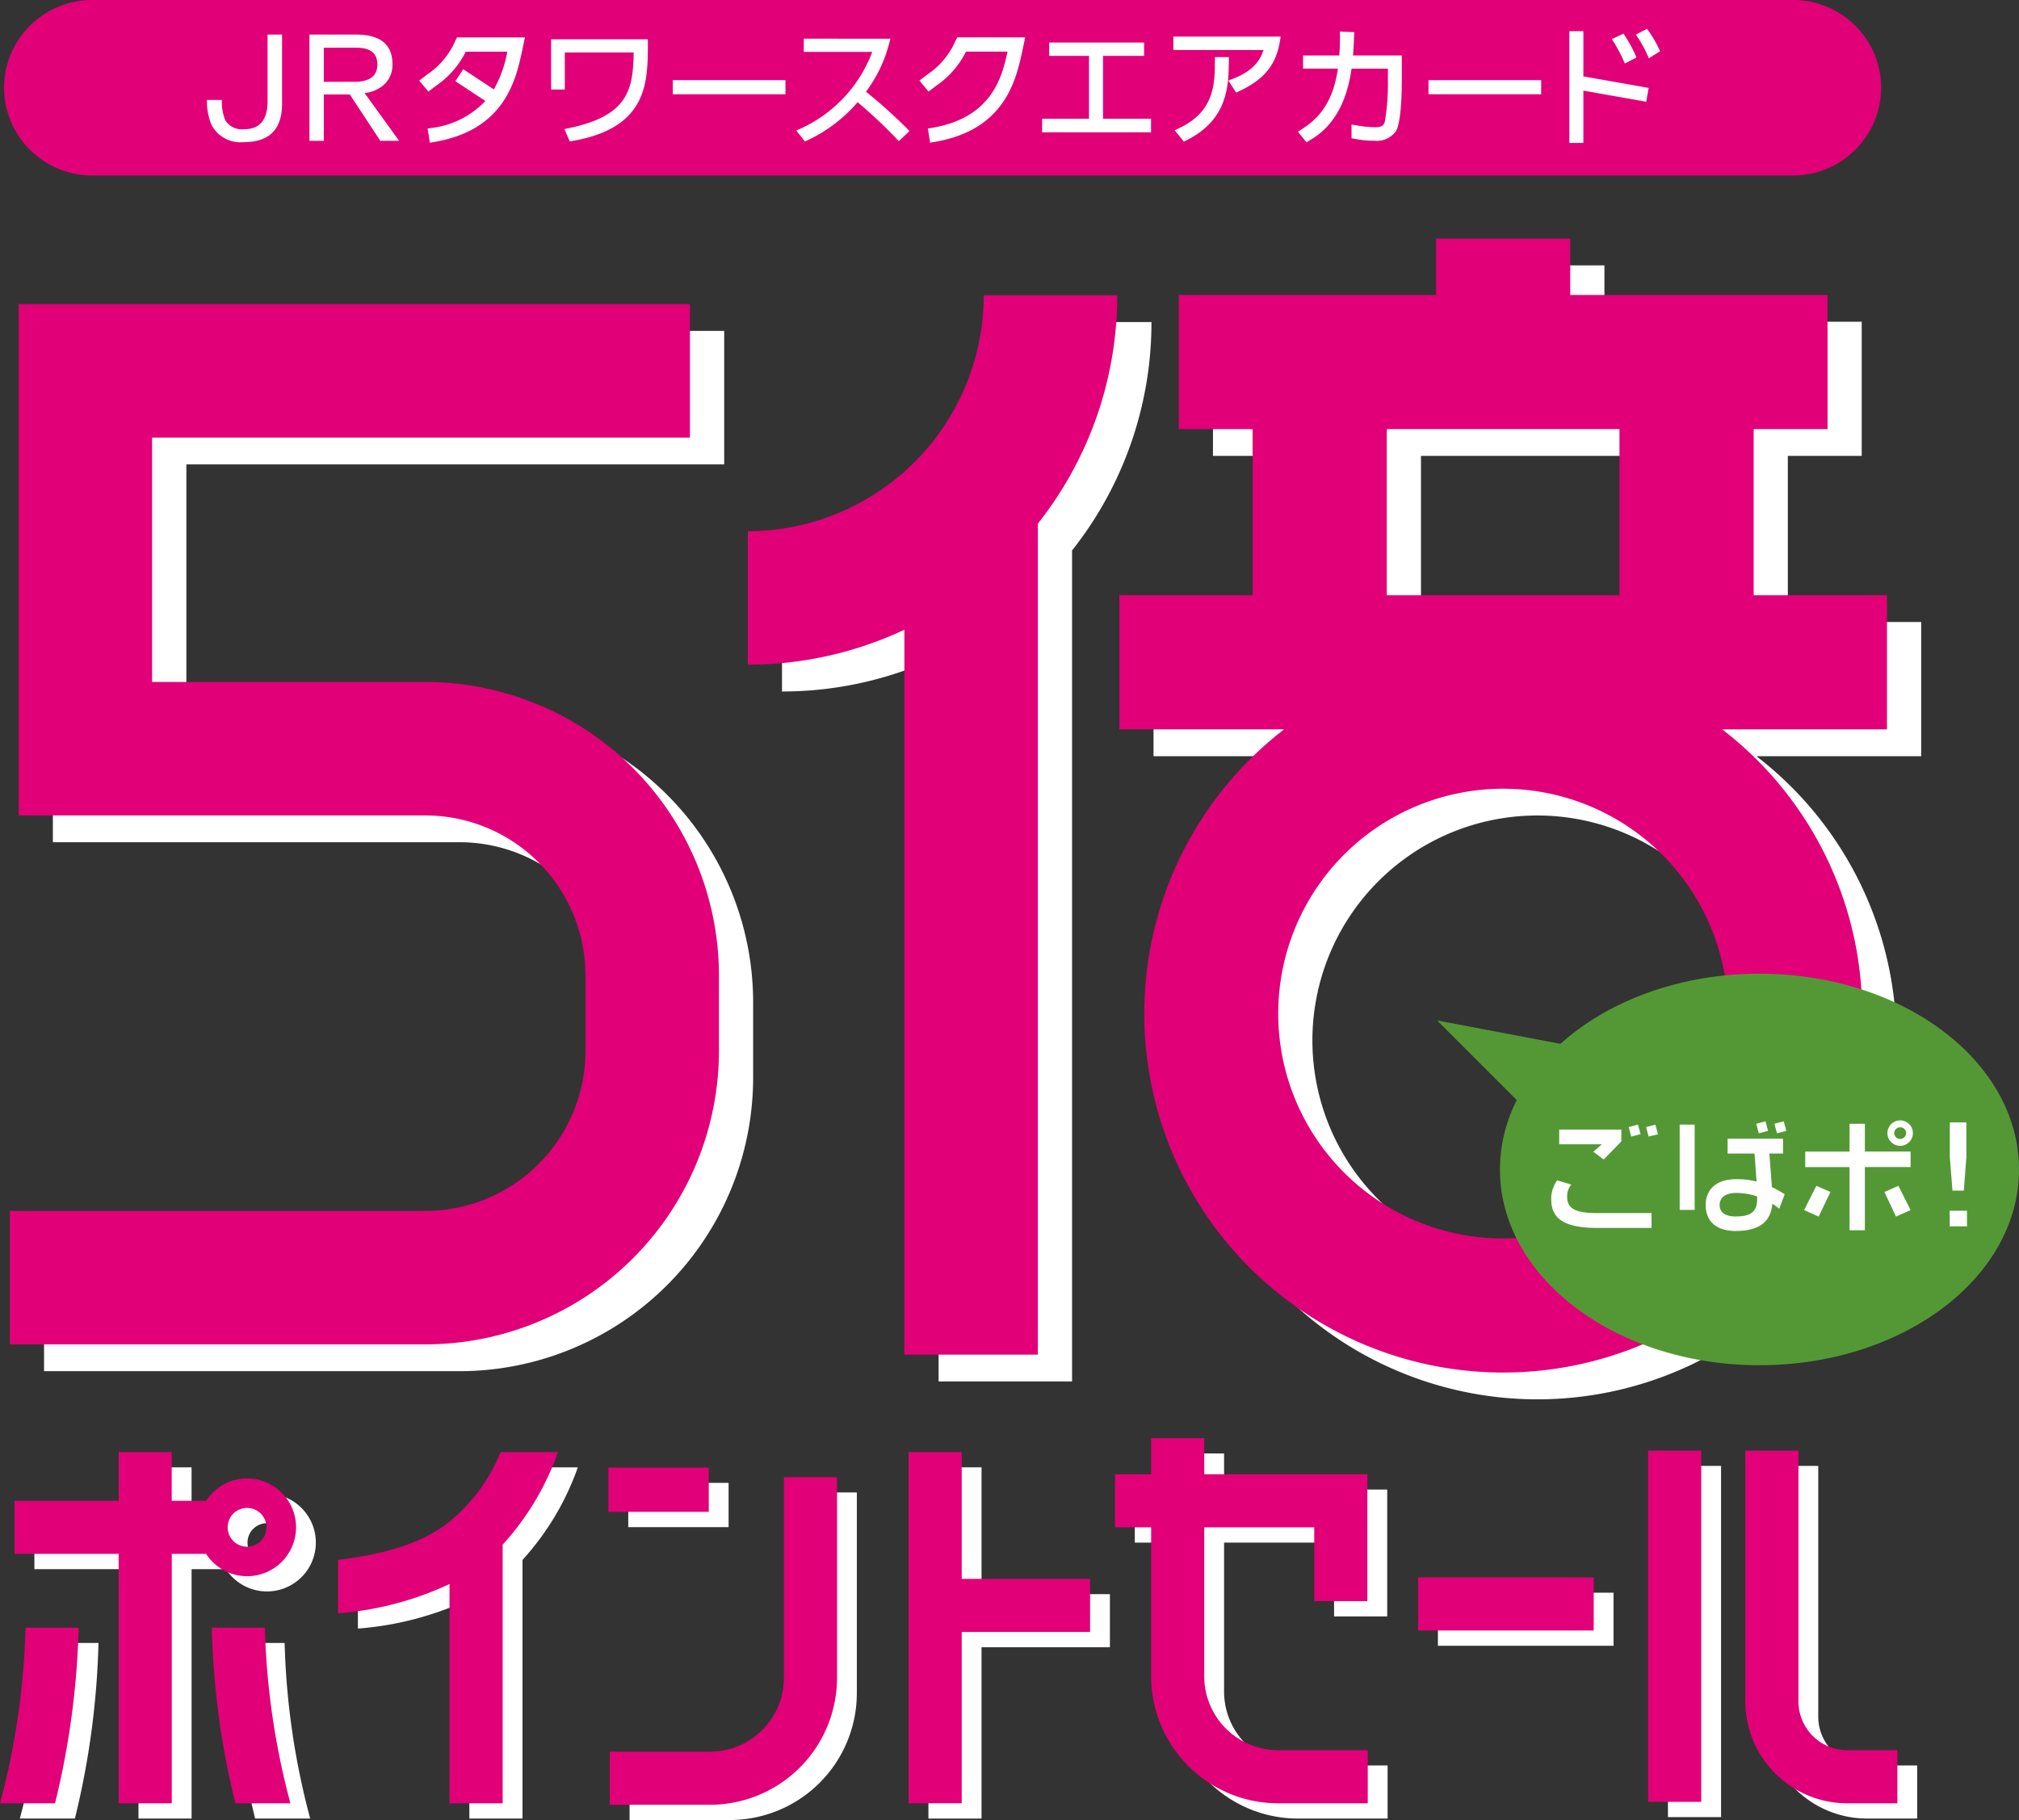 <svg xmlns="http://www.w3.org/2000/svg" width="217.485" height="196.086" viewBox="0 0 217.485 196.086"><rect x="0" y="0" width="217.485" height="196.086" fill="#333333" stroke="none"/><g transform="translate(-53.117 -134.82)"><path d="M177.152,169.521H162.773a25.447,25.447,0,0,1-25.419,25.415V209.32a39.552,39.552,0,0,0,16.868-3.767v78.1H168.6V194.122A39.567,39.567,0,0,0,177.152,169.521Z" fill="#fff"/><path d="M134.245,250.937v-8.142a31.647,31.647,0,0,0-31.611-31.614H73.192V184.853h57.935V170.47H58.813v55.09h43.821a17.254,17.254,0,0,1,17.235,17.235v8.142a17.254,17.254,0,0,1-17.235,17.233H57.862v14.379h44.772A31.647,31.647,0,0,0,134.245,250.937Z" fill="#fff"/><path d="M257.395,246.908a38.633,38.633,0,0,0-15.081-30.617h17.752V201.835H245.7v-17.9h7.959V169.484H225.945v-6.07H211.493v6.07H183.777v14.452h7.957v17.9h-14.36v14.456h17.75a38.666,38.666,0,1,0,62.271,30.617Zm-51.211-62.972h25.07v17.9h-25.07Zm12.535,87.2a24.228,24.228,0,1,1,24.225-24.226A24.25,24.25,0,0,1,218.719,271.134Z" fill="#fff"/><path d="M173.466,166.632H159.085a25.446,25.446,0,0,1-25.416,25.42V206.43a39.489,39.489,0,0,0,16.867-3.765v78.1h14.379V191.235A39.6,39.6,0,0,0,173.466,166.632Z" fill="#e10077"/><path d="M130.562,248.052v-8.144a31.646,31.646,0,0,0-31.611-31.613H69.5V181.966h57.937V167.584H55.13v55.091H98.951a17.254,17.254,0,0,1,17.232,17.233v8.144A17.25,17.25,0,0,1,98.951,265.28H54.178v14.38H98.951A31.644,31.644,0,0,0,130.562,248.052Z" fill="#e10077"/><path d="M253.712,244.021A38.627,38.627,0,0,0,238.628,213.4H256.38V198.952H242.019v-17.9h7.959V166.6H222.262v-6.071H207.81V166.6H180.093v14.453h7.957v17.9H173.691V213.4H191.44a38.668,38.668,0,1,0,62.272,30.617ZM202.5,181.051h25.067v17.9H202.5Zm12.535,87.2a24.227,24.227,0,1,1,24.225-24.227A24.252,24.252,0,0,1,215.036,268.248Z" fill="#e10077"/><path d="M255.752,144.273a9.48,9.48,0,0,1-9.455,9.453H63.009a9.484,9.484,0,0,1-9.456-9.453h0a9.482,9.482,0,0,1,9.456-9.453H246.3a9.478,9.478,0,0,1,9.455,9.453Z" fill="#e10077"/><path d="M223.678,143.051v-4.874h-1.512v12.048h1.512v-5.638l6.56,1.16.209.037.264-1.491-.212-.037Z" fill="#fff"/><path d="M112.484,144.462h1.475v-3.987h7.417c-.05,4.073-.653,6.846-7.044,8.167l-.413.083.57,1.334.269-.046c8.148-1.415,8.148-6.3,8.148-10.617v-.342H112.484Z" fill="#fff"/><rect width="12.136" height="1.522" transform="translate(125.589 143.453)" fill="#fff"/><path d="M146.4,144.7a14.818,14.818,0,0,0,2.517-5.282l.113-.431H139.7v1.421h7.375A14.743,14.743,0,0,1,139.3,148.7l-.407.181.933,1.18.246-.113a16.14,16.14,0,0,0,5.427-4.118,52.191,52.191,0,0,1,4.2,3.948l.238.256,1.15-1.1-.249-.249A54.614,54.614,0,0,0,146.4,144.7Z" fill="#fff"/><path d="M171.937,140.838h4.422V139.4H166.131v1.438h4.293v6.777h-5.052v1.462h11.733v-1.462h-5.169Z" fill="#fff"/><path d="M179.509,140.206h9.712c-.321,1.037-1.06,2.266-3.391,3.138l-.4.15.843,1.3.271-.124c2.759-1.271,4.052-2.866,4.463-5.505l.062-.4H179.509Z" fill="#fff"/><path d="M185.485,140.975h-1.5v.345c0,2.465,0,5.538-3.936,7.345l-.4.187.994,1.228.246-.126c4.534-2.245,4.574-5.933,4.6-8.631Z" fill="#fff"/><path d="M198.982,138.624l.012-.344-1.548-.049.012.363c0,.143,0,.288,0,.436,0,.518-.024,1.1-.071,1.764h-3.905v1.423h3.752c-.567,3.947-2.327,5.545-3.978,6.584l-.329.207.92,1.139.255-.15c1.058-.626,3.849-2.278,4.6-7.78h3.921v1.152a25.348,25.348,0,0,1-.329,4.549c-.094.289-.2.612-1.015.612a12.508,12.508,0,0,1-2.144-.222l-.431-.072v1.478l.341.065a10.193,10.193,0,0,0,2.1.2,2.511,2.511,0,0,0,2.348-1.037c.543-.944.626-3.888.626-5.561v-2.587H198.86C198.914,140.2,198.947,139.574,198.982,138.624Z" fill="#fff"/><rect width="12.137" height="1.522" transform="translate(206.994 143.453)" fill="#fff"/><path d="M227.994,141.325l.146.34,1.25-.649-.117-.293a14.3,14.3,0,0,0-1.116-2.034l-.165-.244-1.25.585.207.331A15.605,15.605,0,0,1,227.994,141.325Z" fill="#fff"/><path d="M231.814,140.067a13.169,13.169,0,0,0-1.109-1.907l-.174-.233-1.2.616.209.32a12.3,12.3,0,0,1,1.033,1.879l.161.355,1.207-.756Z" fill="#fff"/><path d="M156.018,139.276a8.364,8.364,0,0,1-2.944,3.527v0c-.05.035-.2.153-.741.564l-.177.134.987,1.184.841-.641a9.629,9.629,0,0,0,3.188-3.661h4.477c-.6,2.789-1.724,7.178-8.243,8.228l-.341.054.246,1.523.339-.056c7.785-1.253,8.946-6.765,9.64-10.055l.26-1.231-7.318,0Z" fill="#fff"/><path d="M102.134,139.276A8.382,8.382,0,0,1,99.2,142.8c-.008,0-.008,0-.75.57l-.177.134.99,1.184.838-.641a9.612,9.612,0,0,0,3.188-3.661h4.478a13.215,13.215,0,0,1-1.45,4.066l-3.3-2.173-.848,1.288L105.4,145.7a9.53,9.53,0,0,1-5.883,2.916l-.34.054.247,1.523.339-.056c7.784-1.253,8.946-6.764,9.642-10.059l.258-1.227-7.319,0Z" fill="#fff"/><path d="M75.409,145.592h1.608a5.234,5.234,0,0,0,.368,2.186,2.11,2.11,0,0,0,2.033.964q2.521,0,2.521-3.017v-7.181H83.5v7.464q0,4.128-4.128,4.126a3.518,3.518,0,0,1-3.476-1.871A6.787,6.787,0,0,1,75.409,145.592Z" fill="#fff"/><path d="M86.45,138.544h5.012q3.932,0,3.931,3.188a2.866,2.866,0,0,1-1.206,2.446,3.736,3.736,0,0,1-1.8.665l3.729,5.151H94.084L90.8,145H88v4.991H86.45ZM88,143.638h3.256q2.511,0,2.511-1.874c0-1.2-.749-1.8-2.247-1.8H88Z" fill="#fff"/><rect width="18.919" height="5.719" transform="translate(208.007 306.415)" fill="#fff"/><path d="M172.675,306.572H158.847V292.91h-5.722v37.84h5.722V312.293h13.828Z" fill="#fff"/><path d="M63.725,311.832h-5.72a81.156,81.156,0,0,1-2.751,18.917h5.93A88.023,88.023,0,0,0,63.725,311.832Z" fill="#fff"/><path d="M81.869,295.748a5.261,5.261,0,0,0-4.417,2.413h-3.7V292.91H68.033v5.251H56.822v5.718H68.033v26.87h5.722v-26.87h3.7a5.266,5.266,0,1,0,4.417-8.131Zm0,7.361a2.09,2.09,0,1,1,2.089-2.09A2.091,2.091,0,0,1,81.869,303.109Z" fill="#fff"/><path d="M78.062,311.832A88.085,88.085,0,0,0,80.6,330.749h5.929a81.048,81.048,0,0,1-2.752-18.917Z" fill="#fff"/><path d="M115.36,292.91h-6.183a18.607,18.607,0,0,1-6.06,7.92c-2.695,1.912-6.273,3.069-11.447,3.692v5.758a34.476,34.476,0,0,0,12.006-3.153v23.622H109.4V302.885A29.217,29.217,0,0,0,115.36,292.91Z" fill="#fff"/><rect width="10.81" height="4.768" transform="translate(120.792 294.582)" fill="#fff"/><path d="M139.7,317.238a7.96,7.96,0,0,1-7.951,7.948H120.933v5.72h10.812a13.685,13.685,0,0,0,13.67-13.668V295.611H139.7Z" fill="#fff"/><path d="M184.974,317.078V301.019h11.848v7.952h5.724V295.3H184.974v-3.885h-5.722V295.3h-3.894v5.719h3.894v16.059a13.687,13.687,0,0,0,13.67,13.671h9.666v-5.722h-9.666A7.957,7.957,0,0,1,184.974,317.078Z" fill="#fff"/><rect width="5.72" height="37.838" transform="translate(232.788 292.755)" fill="#fff"/><path d="M248.979,319.78V292.755H243.26V319.78a10.98,10.98,0,0,0,10.97,10.969h5.406v-5.722H254.23A5.255,5.255,0,0,1,248.979,319.78Z" fill="#fff"/><rect width="18.919" height="5.72" transform="translate(205.871 304.767)" fill="#e10077"/><path d="M170.54,304.928H156.712V291.265H150.99V329.1h5.722V310.647H170.54Z" fill="#e10077"/><path d="M61.589,310.184h-5.72a81.2,81.2,0,0,1-2.752,18.921h5.93A88.077,88.077,0,0,0,61.589,310.184Z" fill="#e10077"/><path d="M79.732,294.105a5.259,5.259,0,0,0-4.417,2.41h-3.7v-5.25H65.9v5.25H54.686v5.718H65.9v26.872h5.721V302.233h3.7a5.266,5.266,0,1,0,4.417-8.128Zm0,7.358a2.09,2.09,0,1,1,2.089-2.09A2.091,2.091,0,0,1,79.732,301.463Z" fill="#e10077"/><path d="M75.925,310.184a88.14,88.14,0,0,0,2.542,18.921H84.4a81.091,81.091,0,0,1-2.752-18.921Z" fill="#e10077"/><path d="M113.221,291.265h-6.18a18.648,18.648,0,0,1-6.058,7.921c-2.7,1.91-6.275,3.068-11.45,3.69v5.759a34.459,34.459,0,0,0,12.006-3.153v23.623h5.723V301.24A29.176,29.176,0,0,0,113.221,291.265Z" fill="#e10077"/><rect width="10.811" height="4.768" transform="translate(118.654 292.936)" fill="#e10077"/><path d="M137.559,315.591a7.96,7.96,0,0,1-7.951,7.949H118.8v5.723h10.811a13.689,13.689,0,0,0,13.671-13.672V293.965h-5.72Z" fill="#e10077"/><path d="M182.837,315.432V299.373h11.849v7.952h5.723V293.652H182.837v-3.884h-5.72v3.884h-3.894v5.721h3.894v16.059a13.689,13.689,0,0,0,13.67,13.673h9.664v-5.722h-9.664A7.959,7.959,0,0,1,182.837,315.432Z" fill="#e10077"/><rect width="5.72" height="37.84" transform="translate(230.652 291.108)" fill="#e10077"/><path d="M246.844,318.134V291.108h-5.72v27.026a10.981,10.981,0,0,0,10.97,10.971H257.5v-5.722h-5.406A5.256,5.256,0,0,1,246.844,318.134Z" fill="#e10077"/><path d="M242.647,239.726c-8.609,0-16.307,2.939-21.436,7.555l-13.292-2.523,8.585,8.584a16.538,16.538,0,0,0-1.812,7.474c0,11.649,12.515,21.091,27.955,21.091s27.955-9.442,27.955-21.091S258.088,239.726,242.647,239.726Z" fill="#549835"/><path d="M230.706,257.272l-.272-1.014,1-.271.273,1.039Zm-1.874,0-.272-1.026,1-.259.274,1.029Zm-2.964,2.471-1.117-.831.912-.807h-4.591V256.52h6.694v1.274Zm-.674,7.374c-3.746,0-4.981-1.106-4.981-3.1a3.435,3.435,0,0,1,.637-2.027l1.523.453a1.946,1.946,0,0,0-.443,1.34c0,1.326,1.039,1.733,3.29,1.733h5.8v1.6Z" fill="#fff"/><path d="M242.4,263.959c0,1.437-.7,1.92-2.326,1.92-1.08,0-1.718-.413-1.718-1.231,0-.9.781-1.3,1.742-1.3a6.837,6.837,0,0,1,2.3.378Zm3.134-7.3-.274-1.028-1,.26.271,1.027Zm-1.963,0-.273-1.028-1,.26.273,1.027Zm1.793,6.825a13.448,13.448,0,0,0-1.378-.768l-.273-3.614h1.47v-1.6h-5.969v1.6h2.9l.22,3.013a9.051,9.051,0,0,0-2.183-.254c-2.338,0-3.3,1.284-3.3,2.783,0,1.7,1.079,2.8,3.235,2.8,2.37,0,3.786-.88,3.942-2.934a8.663,8.663,0,0,1,.752.532Zm-9.7,1.689v-9.19h-1.614v9.19Z" fill="#fff"/><path d="M258.445,256.9a.644.644,0,0,1-.637.632.657.657,0,0,1-.651-.632.641.641,0,0,1,.651-.625A.628.628,0,0,1,258.445,256.9Zm.727,0a1.371,1.371,0,1,0-2.742,0,1.371,1.371,0,0,0,2.742,0Zm-.247,8.292-1.313-2.612-1.507.661,1.247,2.65Zm0-4.638v-1.667H254V255.9h-1.651v2.991h-4.772v1.667h4.772v6.809H254v-6.809Zm-8.632,2.687-1.52-.661-1.315,2.612,1.56.7Z" fill="#fff"/><path d="M263.139,266.944v-1.678H265v1.678Zm1.52-3.849h-1.223l-.285-3.574V255.75h1.782v3.771Z" fill="#fff"/></g></svg>